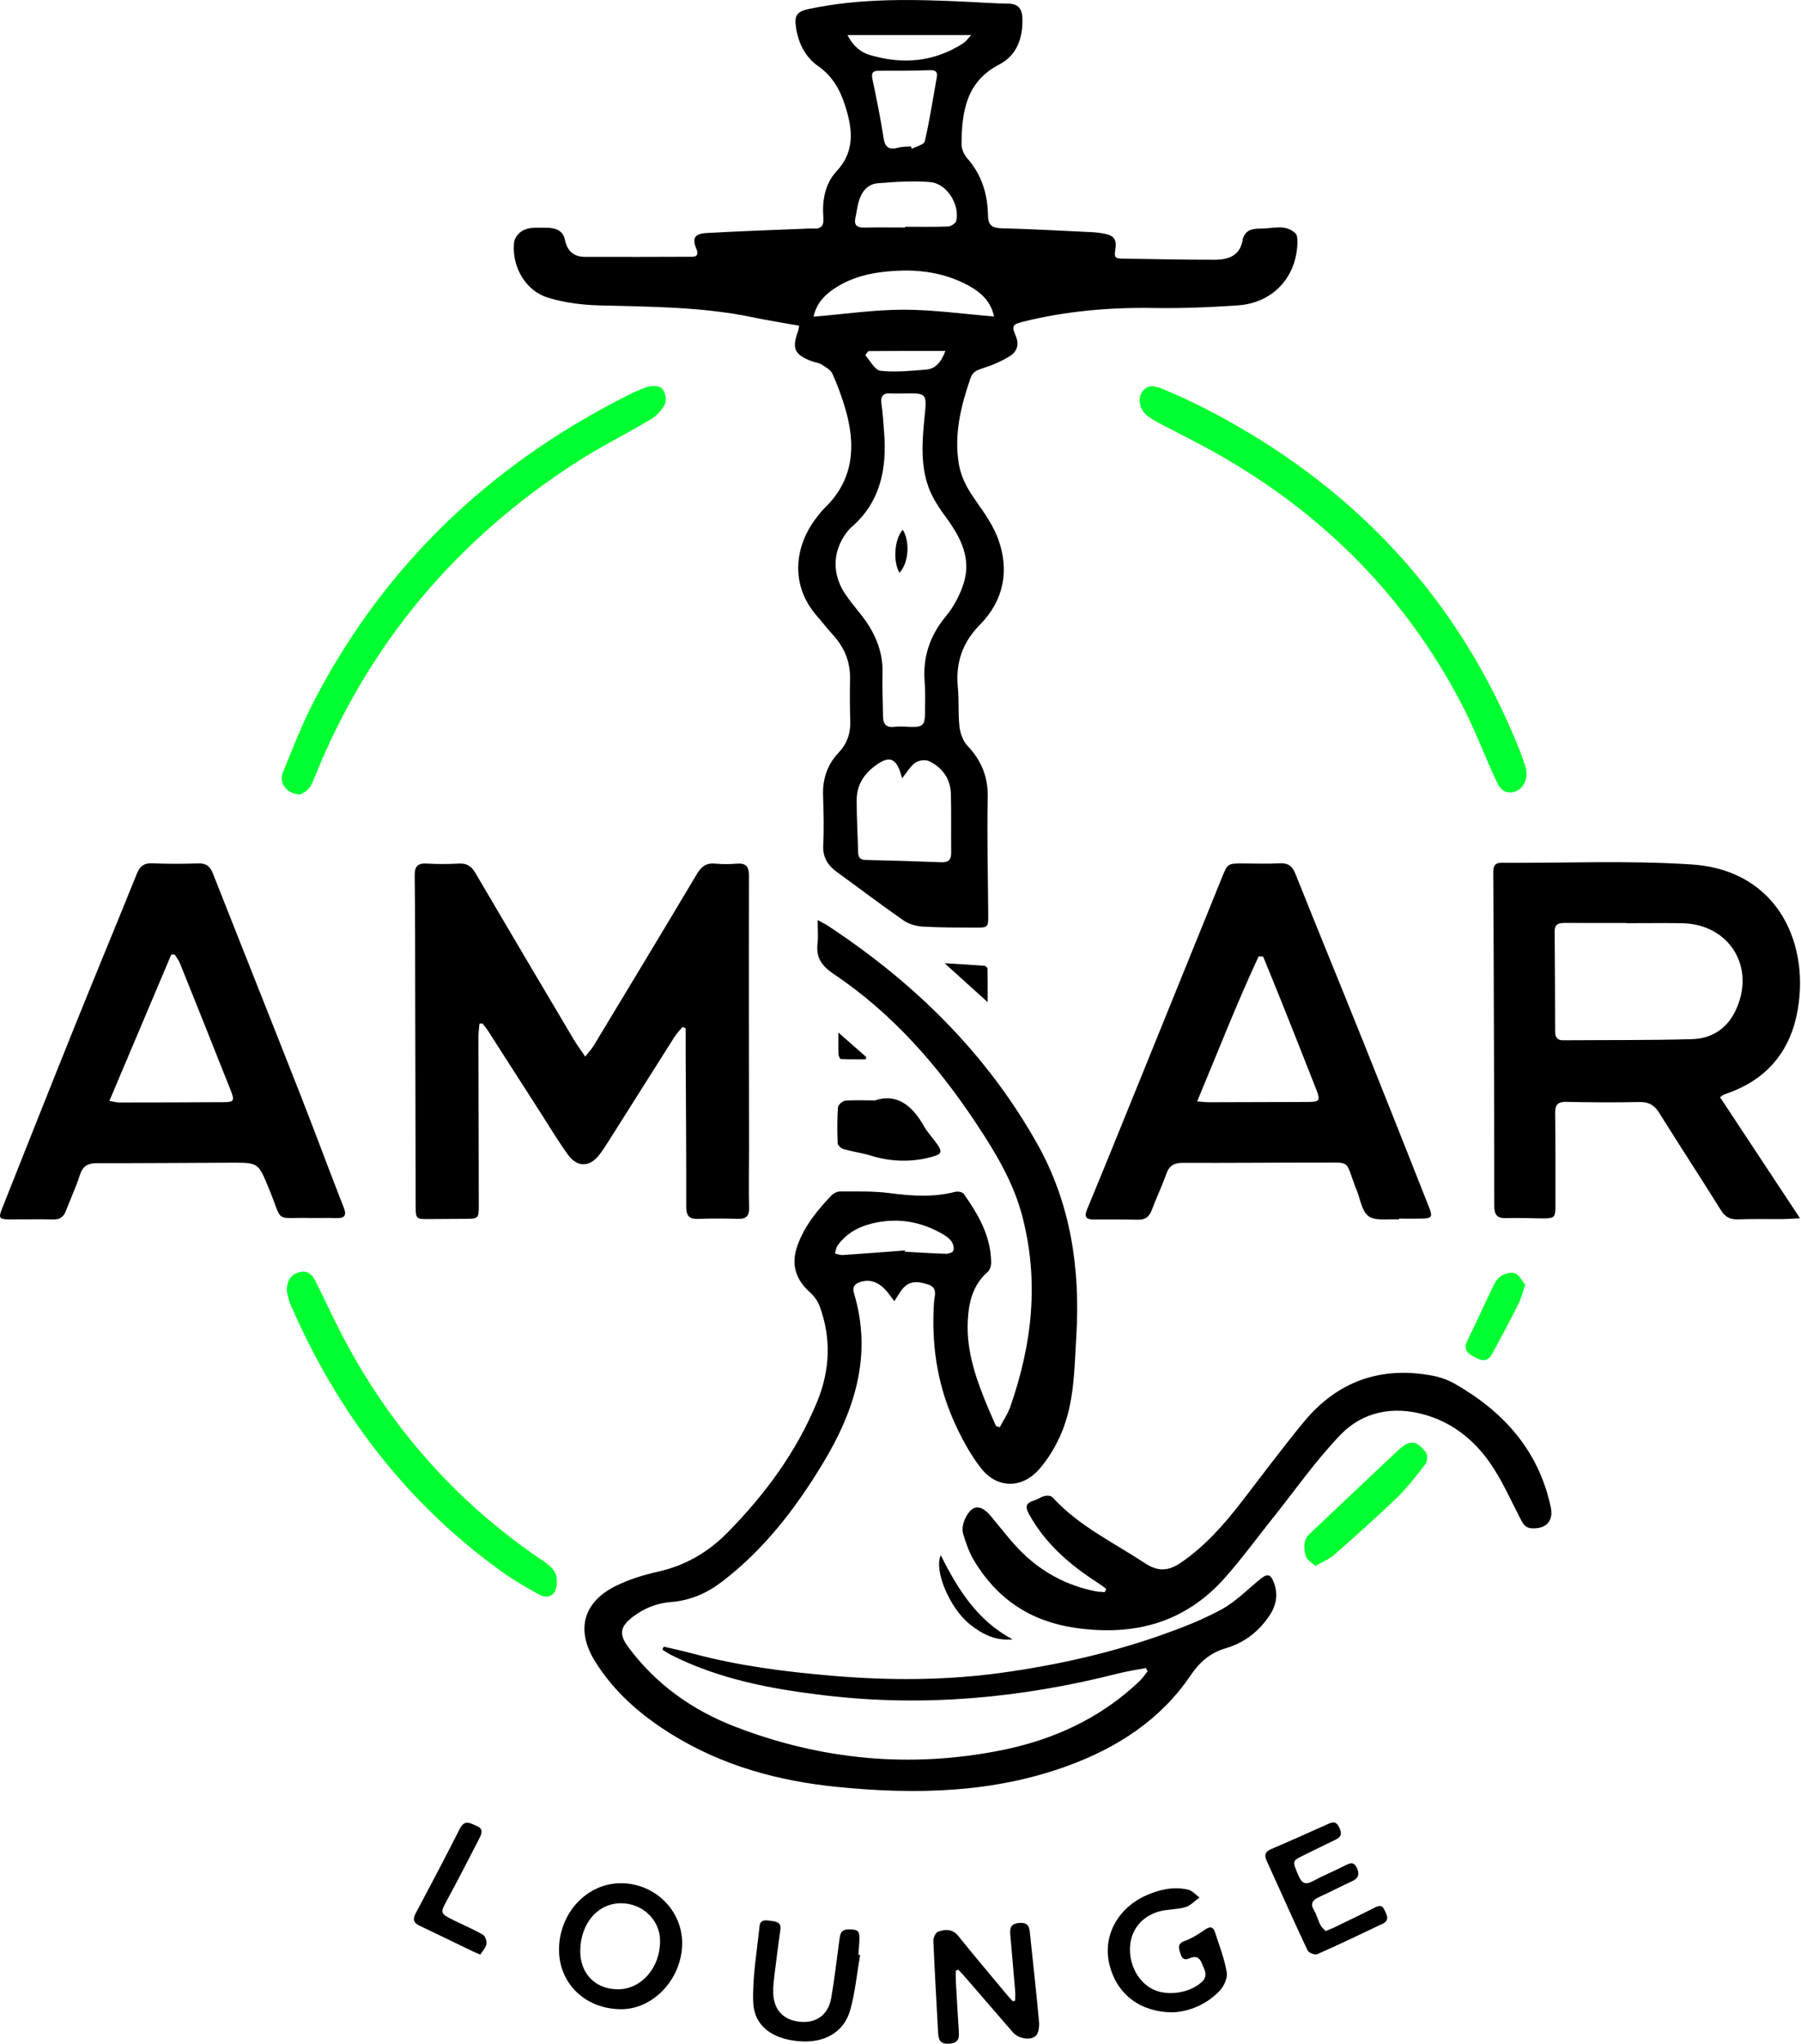 <?xml version="1.0" encoding="UTF-8"?> <svg xmlns="http://www.w3.org/2000/svg" width="922" height="1046" viewBox="0 0 922 1046" fill="none"><path d="M409.125 166.66C401.165 165.23 393.355 164.03 385.635 162.41C359.545 156.93 333.065 156.99 306.605 156.27C297.895 156.04 288.935 154.86 280.625 152.35C269.185 148.89 262.235 136.88 263.095 124.97C263.165 123.99 263.315 122.93 263.765 122.08C267.065 115.84 273.005 116.52 278.655 116.52C283.375 116.52 288.015 117.13 289.205 122.72C290.435 128.48 293.685 131.41 299.465 131.43C317.755 131.47 336.045 131.48 354.335 131.38C356.905 131.37 357.665 130.1 356.515 127.38C354.215 121.95 355.495 119.61 361.645 119.25C378.095 118.29 394.575 117.77 411.035 117.08C412.865 117 414.705 116.87 416.525 116.97C420.455 117.18 421.825 115.41 421.515 111.54C420.815 102.78 422.245 94.14 428.255 87.65C437.755 77.4 436.485 66.28 432.815 54.56C430.235 46.32 426.405 39.12 418.925 33.9C412.105 29.14 408.575 21.84 407.435 13.59C406.625 7.73 408.215 5.85 413.985 4.62C440.975 -1.14 468.255 -0.35 495.565 0.93C502.385 1.25 509.195 1.79 516.015 1.84C521.175 1.88 523.235 4.47 523.395 9.19C523.745 19.22 520.695 28.25 511.635 32.95C494.575 41.8 492.395 57.12 492.245 73.59C492.225 76.02 493.395 78.99 495.025 80.83C502.505 89.27 505.605 99.22 505.785 110.18C505.865 115.11 507.785 116.69 512.675 116.81C528.155 117.21 543.615 118.07 559.075 118.8C561.065 118.89 563.055 119.16 565.025 119.51C570.325 120.47 571.825 122.47 570.975 127.82C570.595 130.23 570.245 132.27 573.575 132.32C589.695 132.56 605.815 132.95 621.935 132.91C629.065 132.89 635.215 130.69 636.235 122.13C636.255 121.97 636.375 121.83 636.435 121.67C638.205 116.75 642.775 117.02 646.515 116.94C652.135 116.82 658.285 114.7 663.155 119.36C664.055 120.22 664.235 122.15 664.215 123.58C664.005 141.61 651.825 155.02 633.685 156.27C619.255 157.27 604.745 157.83 590.285 157.6C567.845 157.24 545.735 159.19 523.935 164.56C518.515 165.9 517.735 166.72 519.895 171.62C521.895 176.14 520.715 179.88 517.125 182.13C512.715 184.9 507.755 186.97 502.775 188.56C499.805 189.51 497.885 190.44 496.805 193.59C491.885 207.89 488.305 222.27 490.915 237.62C492.155 244.95 495.735 250.85 499.935 256.78C504.215 262.83 508.605 269.18 511.085 276.07C516.885 292.16 513.695 307.46 501.785 319.53C492.485 328.95 489.155 339.29 490.375 351.96C491.005 358.57 490.425 365.32 491.195 371.9C491.595 375.29 493.005 379.19 495.285 381.61C502.425 389.17 505.885 397.51 505.655 408.12C505.235 427.92 505.775 447.74 505.915 467.56C505.965 474.6 505.955 474.7 499.145 474.66C490.155 474.61 481.145 474.66 472.185 474.12C468.875 473.92 465.185 472.83 462.495 470.96C451.025 462.98 439.895 454.52 428.575 446.32C423.825 442.88 421.125 438.79 421.445 432.5C421.865 424.03 421.645 415.52 421.355 407.03C421.065 398.58 423.545 391.22 429.315 385.13C433.735 380.47 435.505 375.11 435.285 368.78C435.035 361.63 435.035 354.46 435.165 347.3C435.325 338.67 432.315 331.39 426.585 325.06C423.685 321.85 421.035 318.43 418.185 315.17C404.205 299.14 406.715 279.08 418.365 264.41C419.505 262.98 420.585 261.47 421.905 260.21C437.195 245.6 438.295 227.96 432.705 209.02C430.925 202.97 428.755 196.99 426.145 191.26C425.205 189.21 422.575 187.79 420.485 186.45C419.135 185.59 417.325 185.49 415.765 184.91C406.695 181.53 405.275 178.43 408.575 169.41C408.795 168.82 408.815 168.15 409.095 166.66H409.125ZM462.445 201.34C460.285 201.34 458.105 201.46 455.955 201.31C451.885 201.04 450.705 202.84 451.265 206.74C451.945 211.51 452.225 216.34 452.605 221.15C454.105 240.11 450.675 257.34 435.235 270.33C435.105 270.44 435.005 270.57 434.895 270.7C426.445 280.29 425.385 292.67 432.345 303.41C434.785 307.17 437.685 310.62 440.485 314.13C447.645 323.11 452.185 332.96 451.795 344.79C451.555 351.94 452.005 359.1 452.035 366.26C452.055 370.36 453.495 372.5 458.035 371.9C460.645 371.56 463.355 371.87 466.015 371.95C472.465 372.15 473.525 371.17 473.555 364.54C473.575 359.38 473.795 354.19 473.375 349.07C472.325 336.28 475.975 325.35 484.205 315.38C488.225 310.51 491.445 304.48 493.345 298.44C497.325 285.8 491.905 275.16 484.555 265.1C480.965 260.19 477.375 254.95 475.335 249.29C471.115 237.61 472.135 225.33 473.335 213.21C474.525 201.15 474.635 201.16 462.455 201.33L462.445 201.34ZM461.825 398.24C461.325 396.62 461.035 395.51 460.645 394.43C458.445 388.39 455.325 387.11 450.025 390.48C443.195 394.82 438.595 400.84 438.565 409.24C438.535 418.22 439.075 427.21 439.315 436.19C439.385 438.85 440.475 439.99 443.265 440.05C456.075 440.33 468.875 440.71 481.675 441.21C485.225 441.35 486.985 440.24 486.945 436.48C486.845 426.49 487.035 416.5 486.815 406.51C486.645 398.64 482.565 392.85 475.655 389.49C473.795 388.59 470.355 389.03 468.615 390.25C466.045 392.05 464.365 395.11 461.815 398.23L461.825 398.24ZM508.895 161.94C507.335 154.45 502.405 149.76 496.135 146.3C482.005 138.5 466.775 137.31 451.105 139.26C441.905 140.4 433.235 143.2 425.665 148.68C421.065 152.01 417.665 156.31 416.505 162.05C432.205 160.74 447.355 158.49 462.505 158.48C477.805 158.47 493.105 160.67 508.895 161.94ZM463.365 116.42C463.365 116.29 463.365 116.16 463.365 116.03C470.685 116.03 478.005 116.19 485.315 115.9C486.815 115.84 489.245 114.31 489.535 113.06C491.465 104.75 484.715 93.9 476.265 93.17C467.415 92.41 458.385 93.06 449.485 93.75C443.895 94.19 440.875 98.38 439.485 103.59C438.805 106.15 438.495 108.81 437.925 111.41C437.105 115.2 438.695 116.53 442.405 116.45C449.385 116.3 456.375 116.41 463.355 116.41L463.365 116.42ZM466.255 74.93C466.445 75.33 466.645 75.73 466.835 76.14C469.125 74.89 473.055 74.02 473.445 72.33C475.925 61.49 477.635 50.47 479.585 39.5C480.105 36.56 478.795 35.82 475.935 35.92C467.315 36.2 458.675 36.25 450.045 36.21C446.855 36.19 445.965 37.23 446.625 40.41C448.675 50.33 450.775 60.27 452.265 70.28C453.015 75.33 454.985 76.9 459.825 75.56C461.875 74.99 464.115 75.12 466.265 74.92L466.255 74.93ZM433.855 17.95C436.915 23.91 440.865 26.83 445.395 28.17C462.145 33.13 478.295 31.77 493.245 22.06C494.485 21.25 495.365 19.88 497.195 17.95H433.855ZM484.015 179.55C470.225 179.55 457.545 179.52 444.865 179.65C444.225 179.65 442.945 181.73 443.075 181.88C445.535 184.72 447.945 189.43 450.795 189.74C458.445 190.58 466.315 189.74 474.065 189.13C478.735 188.77 481.665 185.71 484.005 179.55H484.015Z" fill="black"></path><path d="M511.805 730.31C513.605 726.9 515.855 723.65 517.125 720.05C528.505 687.78 532.125 654.91 523.115 621.47C518.475 604.26 509.235 589.12 499.445 574.39C479.735 544.75 456.525 518.33 426.785 498.38C420.555 494.2 417.695 489.97 418.525 482.73C418.935 479.21 418.595 475.6 418.595 470.83C421.105 472.2 422.535 472.85 423.825 473.71C468.015 502.78 504.955 538.92 531.005 585.3C548.165 615.84 553.085 649.2 551.005 683.74C549.985 700.65 550.035 717.88 543.175 733.79C540.395 740.24 536.585 746.57 531.965 751.83C523.195 761.83 510.415 761.81 502.225 751.29C496.285 743.66 491.585 734.78 487.735 725.86C479.555 706.92 476.745 686.9 478.165 666.28C478.395 662.98 480.325 658.87 474.915 657.18C468.365 655.14 464.625 655.85 461.225 660.57C460.175 662.03 459.275 663.6 457.855 665.82C456.665 664.24 455.755 663.01 454.815 661.81C450.445 656.22 445.895 654.38 440.605 655.94C437.765 656.78 436.205 658.48 437.115 661.48C446.795 693.38 437.555 721.89 421.165 748.96C407.295 771.87 391.145 792.93 369.605 809.36C361.875 815.26 353.365 819 343.575 819.75C336.265 820.31 329.685 822.93 323.845 827.42C317.505 832.3 316.795 836.25 321.515 842.64C335.685 861.8 354.355 875.08 376.405 883.58C420.685 900.65 466.345 904.91 512.815 895.57C539.245 890.25 563.455 879.25 583.335 860.26C584.895 858.77 586.105 856.91 587.485 855.22C587.205 854.66 586.915 854.09 586.635 853.53C581.865 854.46 577.035 855.15 572.345 856.34C523.145 868.87 473.335 873.52 422.785 867.59C395.435 864.38 368.455 859.42 343.525 846.82C342.005 846.05 340.595 845.05 339.135 844.16L339.715 842.57C344.695 843.75 349.715 844.8 354.655 846.13C378.225 852.46 402.335 855.5 426.565 857.54C455.345 859.96 484.095 859.92 512.785 855.96C540.575 852.13 567.825 846.04 594.285 836.75C604.905 833.02 615.525 828.89 625.375 823.53C632.555 819.62 638.525 813.45 644.955 808.19C648.815 805.03 650.405 805.28 652.165 809.89C654.405 815.78 653.415 821.34 649.995 826.53C644.565 834.78 636.995 840.61 627.715 843.34C619.535 845.75 614.225 850.35 609.475 857.36C594.065 880.1 571.945 894.32 546.545 903.6C508.265 917.58 468.635 918.35 428.695 914.38C398.545 911.38 369.805 903.55 343.785 887.42C328.195 877.76 314.525 865.97 304.705 850.24C294.625 834.1 298.445 819.7 315.545 811.38C322.205 808.14 329.505 805.86 336.765 804.25C350.745 801.14 362.435 794.35 372.375 784.28C391.705 764.67 407.845 742.8 418.355 717.19C424.905 701.22 425.645 684.81 419.635 668.45C418.655 665.78 416.745 663.16 414.605 661.25C407.075 654.5 404.835 646.6 408.355 637.03C411.995 627.13 418.515 619.15 425.695 611.67C426.735 610.59 428.565 609.67 430.025 609.68C438.485 609.73 447.035 609.4 455.385 610.51C466.725 612.01 477.855 612.76 489.065 609.85C490.375 609.51 492.735 609.96 493.395 610.9C500.815 621.47 507.285 632.51 507.405 645.98C507.425 647.63 506.785 649.84 505.635 650.84C497.945 657.54 495.895 666.58 495.435 675.96C494.645 691.99 500.085 706.72 506.165 721.22C507.375 724.1 508.685 726.93 509.945 729.78C510.565 729.96 511.195 730.14 511.815 730.32L511.805 730.31ZM463.255 639.88C463.275 640.09 463.295 640.3 463.315 640.5C470.285 640.88 477.255 641.35 484.225 641.57C485.535 641.61 487.655 640.93 488.015 640.04C488.505 638.8 488.075 636.78 487.315 635.55C486.395 634.08 484.845 632.85 483.315 631.92C471.665 624.89 459.105 622.83 445.945 626.18C439.105 627.92 432.975 631.39 428.765 637.4C427.985 638.51 427.855 640.07 427.425 641.42C428.775 641.7 430.145 642.29 431.475 642.2C442.075 641.49 452.655 640.66 463.245 639.86L463.255 639.88Z" fill="black"></path><path d="M245.445 523.88C245.265 526.1 244.925 528.31 244.935 530.53C244.965 559.33 245.055 588.13 245.115 616.93C245.125 623.41 244.855 623.65 238.345 623.68C232.185 623.71 226.025 623.73 219.865 623.79C212.965 623.86 212.815 623.79 212.795 616.96C212.705 580.84 212.635 544.71 212.555 508.59C212.505 488.45 212.575 468.3 212.295 448.16C212.225 443.36 213.735 441.6 218.535 441.89C224.005 442.22 229.525 442.19 235.005 441.89C239.045 441.67 241.355 443.28 243.365 446.7C260.025 475.11 276.825 503.43 293.625 531.76C295.285 534.55 297.245 537.17 299.595 540.67C301.455 538.29 302.895 536.78 303.945 535.04C321.575 505.86 339.225 476.69 356.665 447.39C358.985 443.49 361.475 441.44 366.145 441.92C369.765 442.29 373.485 442.23 377.115 441.94C381.855 441.56 383.425 443.31 383.415 448.16C383.305 494.77 383.415 541.38 383.455 588C383.455 597.99 383.235 607.98 383.485 617.96C383.595 622.43 381.865 623.83 377.635 623.69C370.985 623.47 364.315 623.43 357.665 623.71C352.965 623.91 351.285 622.31 351.305 617.43C351.375 590.8 351.135 564.16 351.005 537.53C350.985 533.75 351.005 529.96 351.005 526.18L349.425 525.52C348.085 527.13 346.545 528.62 345.425 530.38C334.105 548.21 322.855 566.1 311.555 583.95C310.045 586.34 308.505 588.73 306.775 590.95C301.815 597.32 295.525 597.43 290.725 590.81C286.045 584.36 281.935 577.49 277.625 570.78C268.275 556.23 258.955 541.65 249.595 527.1C248.805 525.88 247.805 524.8 246.905 523.65C246.415 523.73 245.935 523.81 245.445 523.89V523.88Z" fill="black"></path><path d="M880.565 561.45C894.055 581.87 907.365 602.01 921.485 623.39C917.275 623.6 914.885 623.8 912.485 623.82C904.995 623.87 897.495 623.66 890.015 623.94C885.945 624.09 883.315 622.97 881.035 619.32C870.665 602.65 859.875 586.25 849.495 569.59C847.015 565.61 844.225 563.82 839.435 563.92C826.955 564.17 814.465 564.11 801.985 563.83C797.635 563.73 796.095 565.14 796.145 569.5C796.345 585.31 796.285 601.13 796.295 616.95C796.295 623 795.835 623.47 789.735 623.45C783.575 623.44 777.405 623.08 771.265 623.32C766.475 623.51 764.975 621.75 764.975 616.96C764.985 573.01 764.785 529.06 764.645 485.1C764.605 472.28 764.565 459.46 764.455 446.64C764.425 443.62 764.885 441.47 768.705 441.49C801.165 441.7 833.725 440.2 866.045 442.35C911.525 445.38 927.105 485.06 919.785 519.44C915.405 540.01 902.665 553.51 882.625 560.05C882.185 560.19 881.815 560.58 880.565 561.42V561.45ZM832.545 472.39V472.28C822.065 472.28 811.575 472.32 801.095 472.26C798.055 472.24 795.865 472.8 795.895 476.54C796.025 493.68 796.085 510.82 796.135 527.96C796.135 530.77 797.225 532.33 800.255 532.31C822.215 532.15 844.185 532.34 866.135 531.74C875.825 531.48 883.655 526.8 888.195 517.73C899.295 495.53 885.675 472.78 860.995 472.41C851.515 472.27 842.025 472.39 832.535 472.39H832.545Z" fill="black"></path><path d="M159.935 623.27C139.725 622.69 145.345 626.74 137.585 608.02C132.205 595.05 132.485 594.9 118.265 594.95C95.455 595.03 72.645 595.24 49.825 595.19C45.245 595.18 42.455 596.39 40.945 601.11C38.925 607.44 36.075 613.49 33.695 619.71C32.535 622.74 30.645 624.08 27.275 623.99C19.785 623.81 12.295 624.01 4.795 623.96C-0.425 623.93 -0.875 623.29 1.035 618.49C13.505 587.12 25.935 555.73 38.545 524.42C48.925 498.66 59.605 473.03 69.975 447.28C71.555 443.34 73.575 441.54 78.025 441.75C85.835 442.11 93.675 442.05 101.495 441.81C105.455 441.69 107.525 443.22 108.945 446.84C123.635 484.14 138.525 521.36 153.185 558.66C160.915 578.32 168.215 598.14 175.935 617.8C177.755 622.43 176.065 623.42 171.915 623.29C167.925 623.17 163.925 623.26 159.925 623.26L159.935 623.27ZM55.995 563.34C58.535 563.76 59.775 564.14 61.025 564.14C78.815 564.12 96.605 564.1 114.395 563.98C119.775 563.94 120.225 563.3 118.145 558.05C109.535 536.28 100.815 514.54 92.085 492.82C91.465 491.28 90.345 489.94 89.465 488.5C88.875 488.46 88.285 488.43 87.705 488.39C77.225 513.15 66.755 537.92 55.995 563.34Z" fill="black"></path><path d="M716.135 623.99C710.865 623.61 704.425 624.94 700.665 622.36C697.115 619.92 696.375 613.38 694.405 608.64C694.215 608.18 693.985 607.73 693.805 607.27C688.605 593.36 691.745 594.92 676.065 594.9C652.585 594.87 629.105 595.12 605.635 595.02C601.135 595 598.585 596.39 597.055 600.73C594.845 607 591.935 613.02 589.615 619.25C588.315 622.73 586.235 624.22 582.515 624.13C575.025 623.95 567.535 624.03 560.035 624.02C556.395 624.02 554.775 623.06 556.485 618.94C565.145 598.05 573.625 577.07 582.135 556.12C596.585 520.53 611.035 484.93 625.445 449.32C628.475 441.82 628.385 441.8 636.615 441.83C642.775 441.86 648.955 442.09 655.095 441.75C659.475 441.51 661.615 443.22 663.205 447.22C674.685 475.94 686.455 504.55 697.985 533.26C709.265 561.35 720.425 589.49 731.535 617.64C733.565 622.79 733.025 623.42 727.635 623.55C723.805 623.64 719.975 623.57 716.145 623.57C716.145 623.71 716.125 623.85 716.125 623.99H716.135ZM646.655 489.48C645.895 489.43 645.125 489.37 644.365 489.32C633.115 513.45 623.485 538.27 612.855 563.61C615.785 563.81 617.405 564.02 619.015 564.02C635.965 563.99 652.915 563.95 669.855 563.87C675.485 563.84 676.035 563.09 673.935 557.72C667.945 542.42 661.865 527.15 655.775 511.89C652.785 504.4 649.695 496.96 646.645 489.49L646.655 489.48Z" fill="black"></path><path d="M566.305 812.98C564.755 811.88 563.245 810.72 561.655 809.7C547.495 800.57 535.065 789.79 526.765 774.74C524.635 770.88 525.275 769.05 529.325 767.82C531.215 767.24 532.905 765.95 534.805 765.5C536.045 765.21 538.055 765.34 538.785 766.14C552.175 780.82 569.955 789.23 586.175 799.91C593.025 804.42 598.305 803.9 604.705 799.51C616.975 791.07 626.585 780.16 635.575 768.54C646.165 754.86 656.465 740.94 667.475 727.6C684.515 706.96 706.545 699.02 732.925 703.85C736.955 704.59 741.065 705.98 744.615 708C769.715 722.27 787.745 742.22 793.895 771.26C795.405 778.39 791.465 782.39 784.225 782.04C780.715 781.87 779.655 779.64 778.275 776.97C773.255 767.27 768.785 757.13 762.555 748.24C754.295 736.45 743.075 727.66 728.845 723.76C712.835 719.37 697.565 722.45 686.285 734.15C673.535 747.36 662.935 762.65 651.415 777.04C643.315 787.17 635.665 797.7 627.055 807.38C606.595 830.39 580.715 837.3 550.675 833.01C527.705 829.73 510.705 818.37 498.855 798.91C496.225 794.59 494.485 789.62 493.035 784.74C492.395 782.59 492.955 779.68 493.905 777.53C497.305 769.86 501.885 769.39 507.225 775.77C512.455 782.01 517.365 788.59 523.145 794.3C533.675 804.69 546.385 811.41 560.985 814.29C562.505 814.59 564.085 814.55 565.645 814.67C565.865 814.12 566.075 813.57 566.295 813.02L566.305 812.98Z" fill="black"></path><path d="M781.505 395.6C781.505 400.82 778.505 404.8 774.155 405.4C769.045 406.11 767.185 402.24 765.525 398.59C759.605 385.59 754.505 372.16 747.875 359.53C719.175 304.83 677.185 262.92 623.625 232.47C613.505 226.72 603.025 221.62 592.745 216.16C590.845 215.15 588.935 214.05 587.295 212.68C583.375 209.4 582.275 204.29 584.685 200.63C587.625 196.15 591.805 197.62 595.425 199.13C602.795 202.21 610.085 205.51 617.175 209.17C692.215 247.78 746.685 305.36 778.055 384.14C779.225 387.07 780.175 390.09 781.135 393.1C781.435 394.03 781.425 395.07 781.495 395.62L781.505 395.6Z" fill="#00FF30"></path><path d="M153.845 406.53C146.895 406.43 142.595 400.76 144.825 395.25C149.995 382.48 155.035 369.57 161.425 357.4C197.265 289.06 250.585 238.45 319.065 203.46C323.205 201.35 327.425 199.24 331.835 197.89C333.995 197.23 337.665 197.42 338.905 198.8C340.465 200.54 341.415 204.4 340.525 206.42C339.165 209.51 336.455 212.56 333.535 214.32C320.865 221.94 307.535 228.51 295.115 236.5C234.065 275.82 189.185 328.8 161.685 396.22C160.685 398.67 159.795 401.3 158.215 403.35C156.945 405.01 154.705 405.92 153.845 406.52V406.53Z" fill="#00FF30"></path><path d="M146.825 660.76C146.825 655.27 148.815 652.31 153.025 651.04C156.925 649.86 159.635 651.91 161.235 655.05C166.075 664.52 170.425 674.25 175.365 683.67C199.795 730.24 233.505 768.58 277.135 798.11C279.845 799.94 282.935 802.11 284.225 804.88C285.415 807.44 285.295 811.38 284.175 814.04C282.775 817.35 279.005 817.71 275.945 815.96C269.465 812.26 262.915 808.58 256.865 804.23C207.935 769.02 172.795 722.83 148.855 667.82C147.745 665.26 147.285 662.42 146.815 660.76H146.825Z" fill="#00FF30"></path><path d="M317.885 963.64C335.205 963.66 349.315 977.53 349.225 994.46C349.135 1012.52 334.505 1028.23 317.875 1028.11C299.545 1027.98 286.065 1014.91 286.185 997.39C286.305 978.81 300.565 963.62 317.875 963.64H317.885ZM337.915 993.15C337.875 982.43 329.005 973.9 317.895 973.9C305.945 973.9 297.065 984.36 297.055 998.45C297.055 1010.06 304.925 1017.96 316.465 1017.92C328.405 1017.88 337.965 1006.84 337.915 993.16V993.15Z" fill="black"></path><path d="M519.705 1023.68C519.705 1021.97 519.825 1020.25 519.685 1018.55C518.915 1009.27 518.095 999.99 517.265 990.71C516.945 987.12 516.925 984.26 521.975 983.96C526.805 983.67 526.975 986.46 527.325 989.8C528.855 1004.69 530.565 1019.57 531.915 1034.48C532.135 1036.93 531.735 1040.5 530.165 1041.83C527.135 1044.4 521.135 1042.94 518.555 1039.97C510.275 1030.42 502.025 1020.85 493.745 1011.29C492.735 1010.12 491.625 1009.03 490.565 1007.9C490.145 1008.05 489.725 1008.21 489.305 1008.36C489.305 1010.07 489.225 1011.79 489.315 1013.5C489.785 1021.97 490.265 1030.44 490.825 1038.91C491.065 1042.5 491.145 1045.32 486.115 1045.75C481.265 1046.16 480.445 1043.79 480.245 1039.99C479.435 1024.37 478.475 1008.76 477.825 993.14C477.755 991.55 478.985 988.89 480.215 988.46C483.835 987.19 487.545 986.88 490.565 990.62C498.705 1000.72 507.075 1010.63 515.375 1020.61C516.375 1021.81 517.475 1022.93 518.525 1024.09C518.925 1023.95 519.325 1023.81 519.735 1023.67L519.705 1023.68Z" fill="black"></path><path d="M600.535 1029.71C583.105 1029.7 571.205 1019.85 567.795 1004.51C564.655 990.39 572.285 976.32 586.825 969.85C593.615 966.83 600.815 965.25 608.205 966.92C610.355 967.41 612.135 969.57 614.075 970.96C611.665 972.67 609.475 975.14 606.785 975.92C602.395 977.21 597.525 976.87 593.135 978.16C584.225 980.8 578.915 987.79 578.495 996.32C578.035 1005.72 582.975 1014.61 590.625 1018.12C598.095 1021.55 608.925 1019.77 615.025 1014.38C618.865 1010.99 616.545 1007.84 615.195 1004.5C613.915 1001.33 611.925 1000.74 608.875 1002.09C605.315 1003.67 604.665 1000.88 603.915 998.42C603.145 995.86 603.425 994.29 606.525 993.18C610.155 991.88 613.535 989.7 616.735 987.48C619.325 985.68 621.025 985.7 622.015 988.78C624.195 995.58 626.875 1002.32 628.035 1009.3C628.525 1012.25 626.505 1016.51 624.245 1018.85C617.265 1026.07 608.285 1029.37 600.535 1029.7V1029.71Z" fill="black"></path><path d="M678.585 988.1C680.375 987.38 681.635 986.95 682.815 986.38C689.695 983.05 696.595 979.77 703.405 976.3C705.595 975.18 707.455 974.45 708.735 977.24C709.895 979.78 711.665 982.55 707.775 984.4C696.675 989.67 685.595 995 674.365 999.96C673.165 1000.49 669.975 999.26 669.405 998.05C662.265 982.87 655.445 967.54 648.505 952.27C647.275 949.57 647.395 947.64 650.525 946.3C660.295 942.1 670.005 937.79 679.695 933.41C682.325 932.22 684.035 931.84 685.605 935.12C687.125 938.28 686.635 939.98 683.605 941.43C677.905 944.14 672.265 946.97 666.595 949.75C661.465 952.26 661.585 952.51 664.905 960.1C666.615 964.01 668.605 964.47 672.215 962.52C677.475 959.69 683.015 957.4 688.355 954.71C690.775 953.49 692.905 952.28 694.535 955.63C696.005 958.65 695.725 960.98 692.335 962.55C686.605 965.2 680.995 968.11 675.265 970.73C671.905 972.27 670.635 974.1 672.775 977.67C674.125 979.92 674.735 982.61 675.925 984.97C676.525 986.16 677.695 987.07 678.605 988.1H678.585Z" fill="black"></path><path d="M440.325 1000.42C438.715 1009.73 437.825 1019.24 435.335 1028.31C432.125 1039.99 421.915 1045.67 408.805 1044.48C395.045 1043.23 385.955 1036.55 385.585 1024.26C385.195 1011.44 387.495 998.53 388.835 985.69C389.245 981.71 392.445 982.68 395.065 982.96C397.785 983.26 399.995 983.94 399.495 987.48C398.465 994.89 397.485 1002.32 396.585 1009.75C396.185 1013.05 395.755 1016.38 395.835 1019.68C396.045 1028.45 401.005 1033.69 409.545 1034.54C417.895 1035.37 424.015 1031.02 425.545 1022.31C427.265 1012.49 428.345 1002.56 429.705 992.67C430.075 989.97 430.325 987.37 434.165 987.3C439.345 987.21 440.285 988.01 439.935 993.3C439.785 995.62 439.625 997.95 439.465 1000.27C439.755 1000.32 440.045 1000.37 440.335 1000.41L440.325 1000.42Z" fill="black"></path><path d="M673.385 801.29C671.495 799.5 669.155 798.27 668.545 796.46C667.685 793.89 667.435 790.7 668.195 788.15C668.835 785.99 671.145 784.21 672.945 782.51C687.165 769.04 701.425 755.62 715.685 742.19C721.505 736.7 724.955 736.74 729.915 743.09C730.905 744.36 730.795 747.77 729.775 749.11C725.145 755.16 720.425 761.26 714.965 766.54C704.585 776.57 693.775 786.15 682.925 795.68C680.395 797.9 677.045 799.19 673.395 801.3L673.385 801.29Z" fill="#00FF30"></path><path d="M448.015 563.06C459.105 559.35 467.005 565.66 472.995 576.24C474.865 579.54 477.585 582.36 479.785 585.49C482.465 589.3 482.025 590.53 477.695 591.78C466.985 594.87 456.365 594.57 445.715 591.32C441.165 589.93 436.385 589.3 431.805 587.99C430.585 587.64 428.875 586.09 428.835 585.03C428.585 578.88 428.565 572.7 428.985 566.57C429.075 565.33 431.325 563.37 432.715 563.24C437.165 562.81 441.695 563.08 448.015 563.08V563.06Z" fill="black"></path><path d="M245.875 1000.18C244.115 999.43 243.345 999.13 242.595 998.77C233.315 994.3 224.045 989.8 214.745 985.37C211.695 983.92 211.155 982.15 212.805 979.05C220.465 964.68 228.055 950.27 235.405 935.74C237.895 930.81 240.885 933.04 244.035 934.34C247.765 935.89 246.545 938.48 245.285 940.92C240.015 951.1 234.825 961.33 229.345 971.39C225.145 979.1 224.965 979.02 232.975 982.94C237.755 985.28 242.675 987.36 247.255 990.02C248.435 990.71 249.315 993.33 249.025 994.81C248.635 996.76 246.965 998.45 245.885 1000.17L245.875 1000.18Z" fill="black"></path><path d="M780.815 657.46C779.395 661.5 778.665 664.63 777.255 667.41C772.905 676 768.405 684.51 763.765 692.95C761.105 697.79 757.435 695.86 753.935 693.93C750.505 692.04 749.315 689.71 751.285 685.78C755.605 677.17 759.475 668.33 763.685 659.66C764.835 657.3 766.085 654.57 768.095 653.16C770.085 651.76 773.525 650.72 775.545 651.51C777.825 652.41 779.215 655.54 780.805 657.46H780.815Z" fill="#00FF30"></path><path d="M481.645 795.85C490.495 813.59 500.545 829.44 518.405 838.85C509.695 839.75 502.815 836.19 496.515 831.16C485.895 822.69 478.005 803.06 481.645 795.85Z" fill="black"></path><path d="M505.605 512.78C498.985 506.81 491.755 500.28 483.585 492.9C491.215 493.36 497.535 493.7 503.835 494.18C504.455 494.23 505.515 495.12 505.525 495.64C505.645 501.93 505.605 508.23 505.605 512.77V512.78Z" fill="black"></path><path d="M429.195 528.34C434.235 532.78 438.865 536.85 443.495 540.92L443.205 542.03C438.975 542.03 434.735 542.11 430.505 541.92C430.035 541.9 429.285 540.39 429.255 539.55C429.115 535.78 429.195 532.01 429.195 528.35V528.34Z" fill="black"></path><path d="M460.425 293.13C457.005 286.73 457.935 276.1 462.105 271.04C465.965 276.91 465.235 288.2 460.425 293.13Z" fill="black"></path></svg> 